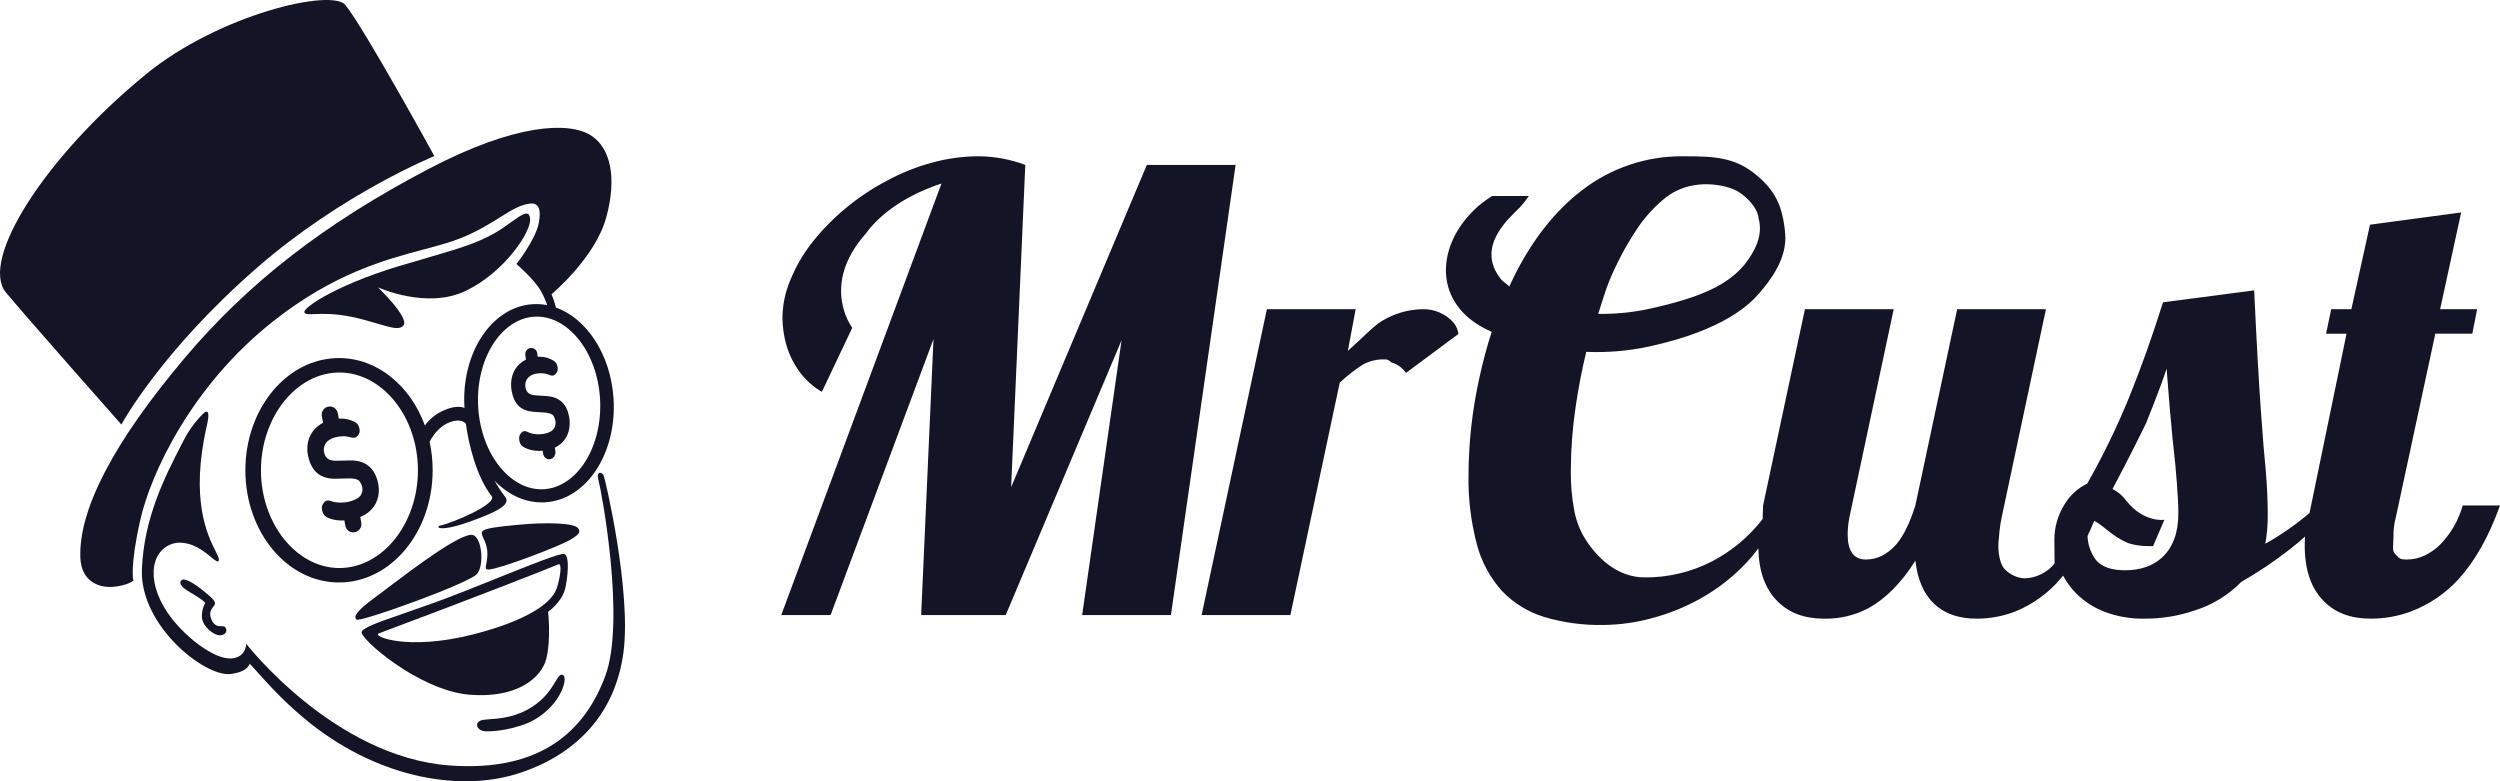 <svg width="128" height="40" viewBox="0 0 128 40" fill="none" xmlns="http://www.w3.org/2000/svg">
<path d="M6.214 21.736C6.214 21.736 8.219 18.009 13.176 13.693C17.53 9.901 22.239 7.992 22.239 7.992C22.239 7.992 18.675 1.492 17.686 0.258C16.99 -0.61 11.209 0.749 7.484 3.793C2.258 8.064 -1.05 13.341 0.304 14.974C1.382 16.276 6.214 21.736 6.214 21.736Z" fill="#131527"/>
<path d="M19.365 25.418C19.31 25.679 19.182 25.918 18.996 26.107C18.849 26.258 18.666 26.379 18.447 26.469L18.497 26.768C18.515 26.878 18.49 26.991 18.426 27.082C18.362 27.172 18.265 27.234 18.156 27.252C18.047 27.27 17.935 27.244 17.846 27.18C17.756 27.115 17.695 27.017 17.677 26.907L17.633 26.646C17.604 26.648 17.575 26.649 17.545 26.649C17.318 26.656 17.091 26.621 16.876 26.545C16.757 26.506 16.624 26.433 16.565 26.324C16.506 26.219 16.477 26.1 16.479 25.98C16.482 25.859 16.558 25.763 16.622 25.694C16.686 25.624 16.782 25.607 16.912 25.643C17.084 25.706 17.267 25.737 17.45 25.734C17.631 25.733 17.811 25.706 17.984 25.654C18.237 25.578 18.404 25.471 18.484 25.334C18.523 25.269 18.548 25.196 18.556 25.12C18.565 25.045 18.557 24.968 18.534 24.896C18.494 24.763 18.423 24.625 18.323 24.571C18.222 24.516 18.067 24.491 17.857 24.495L17.213 24.511C16.494 24.53 16.029 24.226 15.816 23.512C15.726 23.233 15.708 22.935 15.765 22.647C15.82 22.383 15.948 22.14 16.134 21.947C16.254 21.825 16.392 21.723 16.542 21.644L16.478 21.311C16.467 21.257 16.468 21.201 16.478 21.148C16.489 21.093 16.511 21.042 16.541 20.996C16.572 20.951 16.611 20.911 16.656 20.881C16.702 20.851 16.753 20.829 16.807 20.819C16.915 20.798 17.027 20.821 17.119 20.883C17.21 20.945 17.273 21.041 17.294 21.151L17.349 21.433C17.39 21.431 17.431 21.43 17.472 21.431C17.672 21.434 17.869 21.474 18.054 21.551C18.162 21.593 18.287 21.664 18.341 21.768C18.393 21.866 18.419 21.977 18.416 22.089C18.413 22.2 18.334 22.289 18.268 22.355C18.201 22.42 18.099 22.433 17.961 22.395C17.825 22.353 17.683 22.333 17.541 22.336C17.399 22.339 17.259 22.361 17.123 22.402C16.902 22.47 16.748 22.578 16.66 22.727C16.616 22.8 16.589 22.882 16.581 22.967C16.572 23.052 16.581 23.138 16.608 23.218C16.638 23.338 16.712 23.441 16.815 23.508C16.913 23.568 17.061 23.595 17.259 23.59L17.904 23.574C18.643 23.559 19.114 23.89 19.316 24.568C19.404 24.843 19.421 25.135 19.365 25.418Z" fill="#131527"/>
<path d="M27.164 17.819C27.204 17.814 27.245 17.817 27.284 17.828C27.322 17.839 27.359 17.858 27.39 17.883C27.422 17.908 27.449 17.939 27.469 17.974C27.488 18.01 27.501 18.049 27.506 18.089L27.527 18.265C27.614 18.261 27.701 18.264 27.788 18.274C27.96 18.293 28.128 18.347 28.279 18.432C28.369 18.479 28.471 18.555 28.51 18.655C28.548 18.751 28.562 18.854 28.55 18.957C28.539 19.059 28.464 19.134 28.402 19.189C28.339 19.243 28.25 19.247 28.135 19.201C28.021 19.151 27.901 19.121 27.777 19.112C27.655 19.103 27.533 19.112 27.413 19.139C27.218 19.183 27.076 19.27 26.989 19.399C26.946 19.464 26.916 19.538 26.902 19.615C26.888 19.692 26.89 19.771 26.907 19.847C26.923 19.957 26.978 20.058 27.063 20.13C27.143 20.193 27.268 20.23 27.439 20.242L27.995 20.28C28.632 20.327 29.012 20.67 29.134 21.31C29.189 21.57 29.181 21.839 29.111 22.096C29.046 22.328 28.917 22.537 28.741 22.699C28.641 22.788 28.53 22.862 28.411 22.919L28.436 23.094C28.463 23.29 28.344 23.476 28.17 23.51C27.996 23.543 27.833 23.412 27.805 23.216L27.786 23.078C27.674 23.088 27.562 23.088 27.45 23.079C27.253 23.066 27.06 23.015 26.882 22.928C26.783 22.883 26.674 22.805 26.631 22.7C26.589 22.597 26.573 22.486 26.584 22.376C26.595 22.265 26.669 22.183 26.729 22.125C26.789 22.066 26.873 22.058 26.982 22.102C27.125 22.173 27.28 22.217 27.439 22.23C27.595 22.244 27.752 22.233 27.905 22.2C28.128 22.15 28.28 22.065 28.359 21.946C28.398 21.888 28.425 21.823 28.438 21.755C28.452 21.686 28.451 21.615 28.436 21.547C28.412 21.422 28.361 21.289 28.279 21.231C28.197 21.173 28.065 21.137 27.884 21.123L27.328 21.085C26.708 21.044 26.331 20.726 26.203 20.052C26.147 19.787 26.154 19.513 26.225 19.252C26.291 19.017 26.419 18.805 26.596 18.639C26.696 18.548 26.807 18.473 26.926 18.414L26.896 18.164C26.886 18.082 26.909 18 26.959 17.936C27.009 17.871 27.083 17.829 27.164 17.819Z" fill="#131527"/>
<path fill-rule="evenodd" clip-rule="evenodd" d="M28.019 15.623C27.771 15.575 27.517 15.558 27.259 15.575C25.157 15.718 23.603 18.093 23.781 20.885C23.587 20.811 23.304 20.794 22.896 20.941C22.302 21.154 21.951 21.509 21.754 21.785C21.015 19.753 19.325 18.333 17.357 18.333C14.71 18.333 12.563 20.905 12.563 24.078C12.563 27.251 14.71 29.823 17.357 29.823C20.005 29.823 22.152 27.251 22.152 24.078C22.152 23.575 22.098 23.087 21.996 22.622C22.079 22.452 22.422 21.824 23.071 21.603C23.554 21.439 23.77 21.597 23.855 21.703C23.976 22.619 24.358 24.357 25.173 25.404C25.476 25.794 23.204 26.766 22.546 26.907C22.277 26.974 22.47 27.265 23.991 26.73C25.365 26.246 26.181 25.846 25.873 25.448C25.674 25.191 25.489 24.907 25.319 24.612C26.046 25.361 26.964 25.783 27.936 25.717C30.043 25.574 31.599 23.187 31.412 20.387C31.262 18.137 30.032 16.304 28.462 15.745C28.438 15.633 28.407 15.524 28.369 15.416C28.265 15.141 28.238 15.063 28.238 15.063C28.238 15.063 30.473 13.212 31.04 11.13C31.607 9.047 31.236 7.55 30.252 6.931C29.105 6.21 26.34 6.342 21.933 8.655C16.585 11.461 12.698 14.491 9.454 18.333C5.819 22.639 4.03 26.08 4.113 28.542C4.152 29.705 4.984 30.121 5.82 30.044C6.504 29.982 6.827 29.735 6.827 29.735C6.827 29.735 6.637 29.047 7.178 26.641C7.718 24.236 9.807 19.74 14.008 16.433C17.104 13.995 19.722 13.297 21.712 12.766C22.423 12.577 23.053 12.408 23.596 12.19C24.43 11.856 25.058 11.464 25.588 11.134C26.179 10.766 26.648 10.474 27.143 10.422C27.616 10.373 27.714 10.773 27.581 11.439C27.411 12.289 26.442 13.516 26.442 13.516C26.442 13.516 27.38 14.32 27.712 14.93C27.865 15.211 27.96 15.448 28.019 15.623ZM17.379 19.073C19.574 19.073 21.398 21.338 21.398 24.078C21.398 26.818 19.574 29.083 17.379 29.083C15.184 29.083 13.361 26.818 13.361 24.078C13.361 21.338 15.184 19.073 17.379 19.073ZM30.721 20.405C30.571 17.967 29.028 16.092 27.33 16.217V16.217C25.631 16.341 24.333 18.419 24.484 20.857C24.635 23.295 26.177 25.17 27.875 25.046C29.574 24.921 30.872 22.843 30.721 20.405Z" fill="#131527"/>
<path d="M15.584 15.991C15.625 16.099 15.797 16.093 16.114 16.081C16.501 16.066 17.105 16.043 17.948 16.212C18.496 16.322 18.96 16.46 19.346 16.575L19.346 16.575C20.04 16.783 20.474 16.912 20.663 16.654C20.957 16.252 19.349 14.709 19.349 14.709C19.349 14.709 21.848 15.862 23.859 14.886C25.871 13.91 27.193 11.85 27.143 11.218C27.103 10.707 26.745 10.963 26.156 11.384L26.156 11.384L26.156 11.384C26.016 11.484 25.863 11.594 25.698 11.704C24.696 12.376 23.599 12.695 22.142 13.12C21.814 13.215 21.468 13.316 21.101 13.428C17.425 14.445 15.494 15.749 15.584 15.991Z" fill="#131527"/>
<path d="M11.206 28.674C11.175 28.826 11.038 28.713 10.808 28.524C10.443 28.223 9.844 27.73 9.06 27.791C7.805 27.966 7.373 29.593 8.579 31.37C9.384 32.557 10.971 33.791 11.863 33.712C12.614 33.646 12.607 32.961 12.607 32.961C12.607 32.961 17.092 38.757 23.027 39.192C27.706 39.535 29.957 37.41 30.996 34.596C32.034 31.783 30.796 25.133 30.646 24.608C30.495 24.084 30.83 24.165 30.908 24.343C30.986 24.521 32.348 30.326 31.915 33.447C31.51 36.372 29.715 38.515 26.705 39.546C23.695 40.577 19.53 39.894 15.934 37.071C14.67 36.078 13.727 35.025 13.163 34.395L13.163 34.394C13.006 34.219 12.879 34.077 12.782 33.977C12.782 33.977 12.731 34.389 11.819 34.508C10.497 34.68 7.157 32.038 7.265 29.16C7.365 26.503 8.453 24.391 9.31 22.726C9.344 22.661 9.378 22.596 9.411 22.532C9.663 22.043 9.988 21.596 10.374 21.206C10.374 21.206 10.848 20.667 10.593 21.78C9.718 25.597 10.636 27.421 11.039 28.222C11.151 28.445 11.223 28.589 11.206 28.674Z" fill="#131527"/>
<path d="M25.095 36.822C25.642 36.782 26.461 36.723 27.318 36.143C27.94 35.722 28.235 35.233 28.431 34.907C28.58 34.66 28.672 34.508 28.807 34.552C29.118 34.654 28.75 36.052 27.362 36.85C26.51 37.34 25.104 37.508 24.735 37.425C24.366 37.341 24.27 36.917 24.779 36.85C24.869 36.838 24.976 36.831 25.095 36.822Z" fill="#131527"/>
<path fill-rule="evenodd" clip-rule="evenodd" d="M24.034 35.569C21.431 35.349 18.359 32.649 18.518 32.342C18.635 32.116 19.338 31.872 20.652 31.415L20.652 31.415L20.652 31.415C21.119 31.253 21.662 31.064 22.283 30.84C23.211 30.505 24.378 30.036 25.473 29.596L25.473 29.596L25.474 29.596C27.179 28.911 28.711 28.296 28.894 28.365C29.195 28.478 29.053 29.648 28.938 30.133C28.774 30.825 28.062 31.326 28.062 31.326C28.062 31.326 28.221 32.705 27.975 33.712C27.729 34.72 26.441 35.771 24.034 35.569ZM24.253 32.475C20.862 33.344 19.021 32.57 19.393 32.431C24.082 30.677 28.036 29.131 28.588 28.895C28.794 28.807 28.682 29.603 28.5 30.133C28.235 30.906 26.921 31.791 24.253 32.475Z" fill="#131527"/>
<path d="M18.255 31.724C18.42 31.88 24.042 29.859 24.428 29.381C24.814 28.904 24.66 27.508 24.209 27.393C23.625 27.244 21.183 29.092 19.838 30.109C19.587 30.3 19.374 30.461 19.218 30.575C18.232 31.297 18.09 31.567 18.255 31.724Z" fill="#131527"/>
<path d="M24.761 27.579C24.689 27.423 24.637 27.31 24.691 27.216C24.794 27.035 25.634 26.956 26.368 26.886C26.453 26.878 26.537 26.87 26.617 26.862C27.821 26.745 29.375 26.756 29.595 27.039C29.725 27.206 29.707 27.35 29.157 27.658C28.484 28.034 25.452 29.178 24.998 29.16C24.844 29.155 24.859 29.076 24.896 28.884C24.921 28.753 24.956 28.57 24.954 28.321C24.951 27.994 24.843 27.758 24.761 27.579Z" fill="#131527"/>
<path d="M10.374 30.217C9.609 29.596 9.351 29.672 9.351 29.672C9.351 29.672 8.914 29.85 9.718 30.317C10.499 30.771 10.511 30.883 10.511 30.883C10.511 30.883 10.318 31.15 10.338 31.599C10.359 32.048 10.938 32.56 11.293 32.524C11.686 32.484 11.623 32.142 11.481 32.078C11.443 32.061 11.392 32.061 11.335 32.061C11.179 32.062 10.973 32.062 10.824 31.716C10.678 31.375 10.82 31.193 10.921 31.062C10.962 31.009 10.996 30.966 11.003 30.923C11.027 30.774 10.908 30.652 10.374 30.217Z" fill="#131527"/>
<path fill-rule="evenodd" clip-rule="evenodd" d="M126.583 17.085H124.688L122.669 26.476C122.579 26.804 122.537 27.144 122.546 27.485C122.546 27.913 122.452 28.214 122.652 28.387C122.853 28.561 122.79 28.647 123.242 28.647C123.555 28.646 123.863 28.576 124.144 28.441C124.445 28.297 124.718 28.104 124.953 27.867C125.491 27.308 125.882 26.625 126.092 25.88H128C127.435 27.461 126.726 28.72 125.874 29.658C125.203 30.389 124.369 30.955 123.439 31.308C122.779 31.553 122.079 31.677 121.375 31.675C120.368 31.675 119.572 31.379 118.986 30.788C118.33 30.136 118.002 29.183 118.002 27.929C118.002 27.782 118.007 27.629 118.018 27.471C117.765 27.697 117.512 27.912 117.255 28.112C116.462 28.732 115.626 29.294 114.752 29.794C114.098 30.464 113.289 30.963 112.394 31.247C111.557 31.535 110.677 31.68 109.791 31.675C109.102 31.688 108.418 31.571 107.773 31.331C107.217 31.121 106.712 30.795 106.294 30.376C106.03 30.108 105.806 29.805 105.63 29.474C105.579 29.536 105.528 29.597 105.477 29.657C104.855 30.381 104.068 30.948 103.182 31.308C102.548 31.554 101.874 31.678 101.194 31.675C100.29 31.675 99.572 31.425 99.037 30.925C98.503 30.426 98.18 29.686 98.067 28.708C97.347 29.85 96.536 30.666 95.632 31.156C94.944 31.512 94.176 31.691 93.4 31.676C92.393 31.676 91.597 31.381 91.011 30.789C90.38 30.163 90.052 29.259 90.028 28.077C89.843 28.327 89.644 28.566 89.432 28.794C88.742 29.533 87.938 30.16 87.052 30.652C86.261 31.092 85.417 31.431 84.541 31.661C83.742 31.877 82.919 31.99 82.091 31.998C81.053 32.02 80.018 31.878 79.025 31.577C78.215 31.323 77.483 30.868 76.899 30.254C76.284 29.57 75.843 28.749 75.613 27.861C75.307 26.695 75.164 25.493 75.188 24.289C75.197 22.627 75.383 20.971 75.743 19.349C75.921 18.526 76.132 17.74 76.375 16.99C73.463 15.728 73.526 12.95 75.141 11.106C75.5 10.683 75.927 10.322 76.403 10.036H78.274C78.133 10.248 77.975 10.448 77.8 10.633C77.295 11.152 75.505 12.631 76.86 14.309C76.955 14.427 77.192 14.566 77.271 14.673C77.375 14.448 77.481 14.227 77.591 14.011C78.525 12.186 79.66 10.764 80.996 9.744C82.482 8.593 84.318 7.978 86.203 8.001C87.774 8.001 88.842 8.046 89.947 8.979C90.886 9.77 91.277 10.541 91.401 11.963C91.513 13.238 90.639 14.368 90.042 15.047C89.621 15.527 88.327 16.898 84.411 17.746C83.362 17.971 82.288 18.061 81.216 18.014C80.992 18.939 80.811 19.879 80.672 20.832C80.512 21.916 80.43 23.01 80.425 24.105C80.417 24.787 80.477 25.469 80.603 26.139C80.699 26.666 80.895 27.169 81.18 27.623C81.766 28.531 82.777 29.563 84.216 29.563C85.411 29.572 86.59 29.291 87.651 28.745C88.665 28.218 89.551 27.477 90.247 26.574C90.255 26.535 90.262 25.919 90.27 25.88L92.412 15.832H96.957L94.692 26.476C94.633 26.767 94.602 27.064 94.6 27.362C94.6 28.219 94.913 28.647 95.539 28.647C96.114 28.647 96.633 28.387 97.095 27.867C97.465 27.429 97.789 26.766 98.066 25.879L100.207 15.831H104.752L102.488 26.476C102.419 26.808 102.372 27.146 102.35 27.485C102.227 28.325 102.452 28.985 102.658 29.158C102.92 29.424 103.27 29.585 103.644 29.611C103.942 29.605 104.236 29.533 104.504 29.402C104.772 29.271 105.007 29.084 105.194 28.852C105.19 28.779 105.184 27.743 105.184 27.669C105.176 27.015 105.358 26.372 105.708 25.818C105.981 25.361 106.382 24.994 106.864 24.763C107.672 23.342 108.388 21.871 109.005 20.358C109.611 18.869 110.191 17.243 110.746 15.479L115.414 14.867C115.537 17.519 115.65 19.553 115.753 20.97C115.856 22.428 115.943 23.498 116.015 24.181C116.077 24.977 116.108 25.67 116.108 26.261C116.118 26.79 116.077 27.319 115.984 27.84C116.788 27.388 117.546 26.861 118.248 26.265L120.143 17.086H119.095L119.357 15.832H120.389L121.344 11.504L126.012 10.877L124.934 15.831H126.829L126.583 17.085ZM84.411 15.818C87.24 15.205 88.497 14.527 89.321 13.546C89.816 12.915 90.287 12.079 90.042 11.192C90.001 10.633 89.429 10.098 89.066 9.857C88.489 9.473 87.502 9.38 86.935 9.457C86.348 9.516 85.788 9.734 85.317 10.088C84.696 10.58 84.162 11.172 83.738 11.839C83.213 12.643 82.765 13.492 82.398 14.378C82.193 14.862 82.003 15.554 81.829 16.069C82.696 16.084 83.563 16 84.411 15.818ZM111.454 24.717L111.376 23.784C111.284 22.979 111.191 22.046 111.099 20.985L110.929 18.875C110.632 19.823 109.867 21.697 109.867 21.697C109.867 21.697 108.973 23.522 108.16 25.037C108.445 25.181 108.69 25.391 108.876 25.649C109.783 26.784 110.818 26.612 110.818 26.612L110.236 27.962C110.236 27.962 109.387 28 108.876 27.769C108.085 27.412 107.75 26.941 107.224 26.666C107.114 26.935 107 27.192 106.882 27.439C106.895 27.883 107.044 28.313 107.31 28.67C107.607 29.022 108.1 29.198 108.789 29.198C109.579 29.198 110.211 28.984 110.684 28.556C111.248 28.046 111.531 27.291 111.531 26.292C111.531 25.874 111.505 25.349 111.454 24.717ZM74.67 17.099L71.984 19.095C71.806 18.83 71.538 18.638 71.228 18.553C71.189 18.502 71.138 18.46 71.079 18.434C71.019 18.407 70.954 18.395 70.889 18.401C70.496 18.388 70.107 18.483 69.765 18.676C69.346 18.945 68.954 19.252 68.594 19.593L66.067 31.492H61.522L64.865 15.831H69.41L69.01 17.966C69.728 17.334 70.314 16.693 70.766 16.428C71.384 16.053 72.091 15.847 72.815 15.832C73.124 15.82 73.432 15.879 73.715 16.004C73.998 16.128 74.249 16.315 74.448 16.55C74.569 16.711 74.645 16.9 74.67 17.099ZM55.406 31.492L57.424 17.421L51.493 31.492H47.163L47.795 17.36L42.526 31.492H40L48.205 9.395C46.603 9.925 45.174 10.79 44.306 11.988C41.979 14.624 43.636 16.782 43.636 16.782L42.082 20.059C42.082 20.059 40.142 19.127 40.062 16.336C40.058 15.653 40.194 14.976 40.462 14.347C40.747 13.645 41.13 12.985 41.602 12.39C42.103 11.76 42.668 11.183 43.289 10.669C43.934 10.132 44.634 9.663 45.377 9.27C46.115 8.867 46.898 8.551 47.711 8.329C48.491 8.114 49.297 8.003 50.106 8.001C50.923 8.007 51.731 8.157 52.495 8.444L51.77 24.946L58.718 8.444H63.263L59.951 31.492H55.406Z" fill="#131527"/>
</svg>
